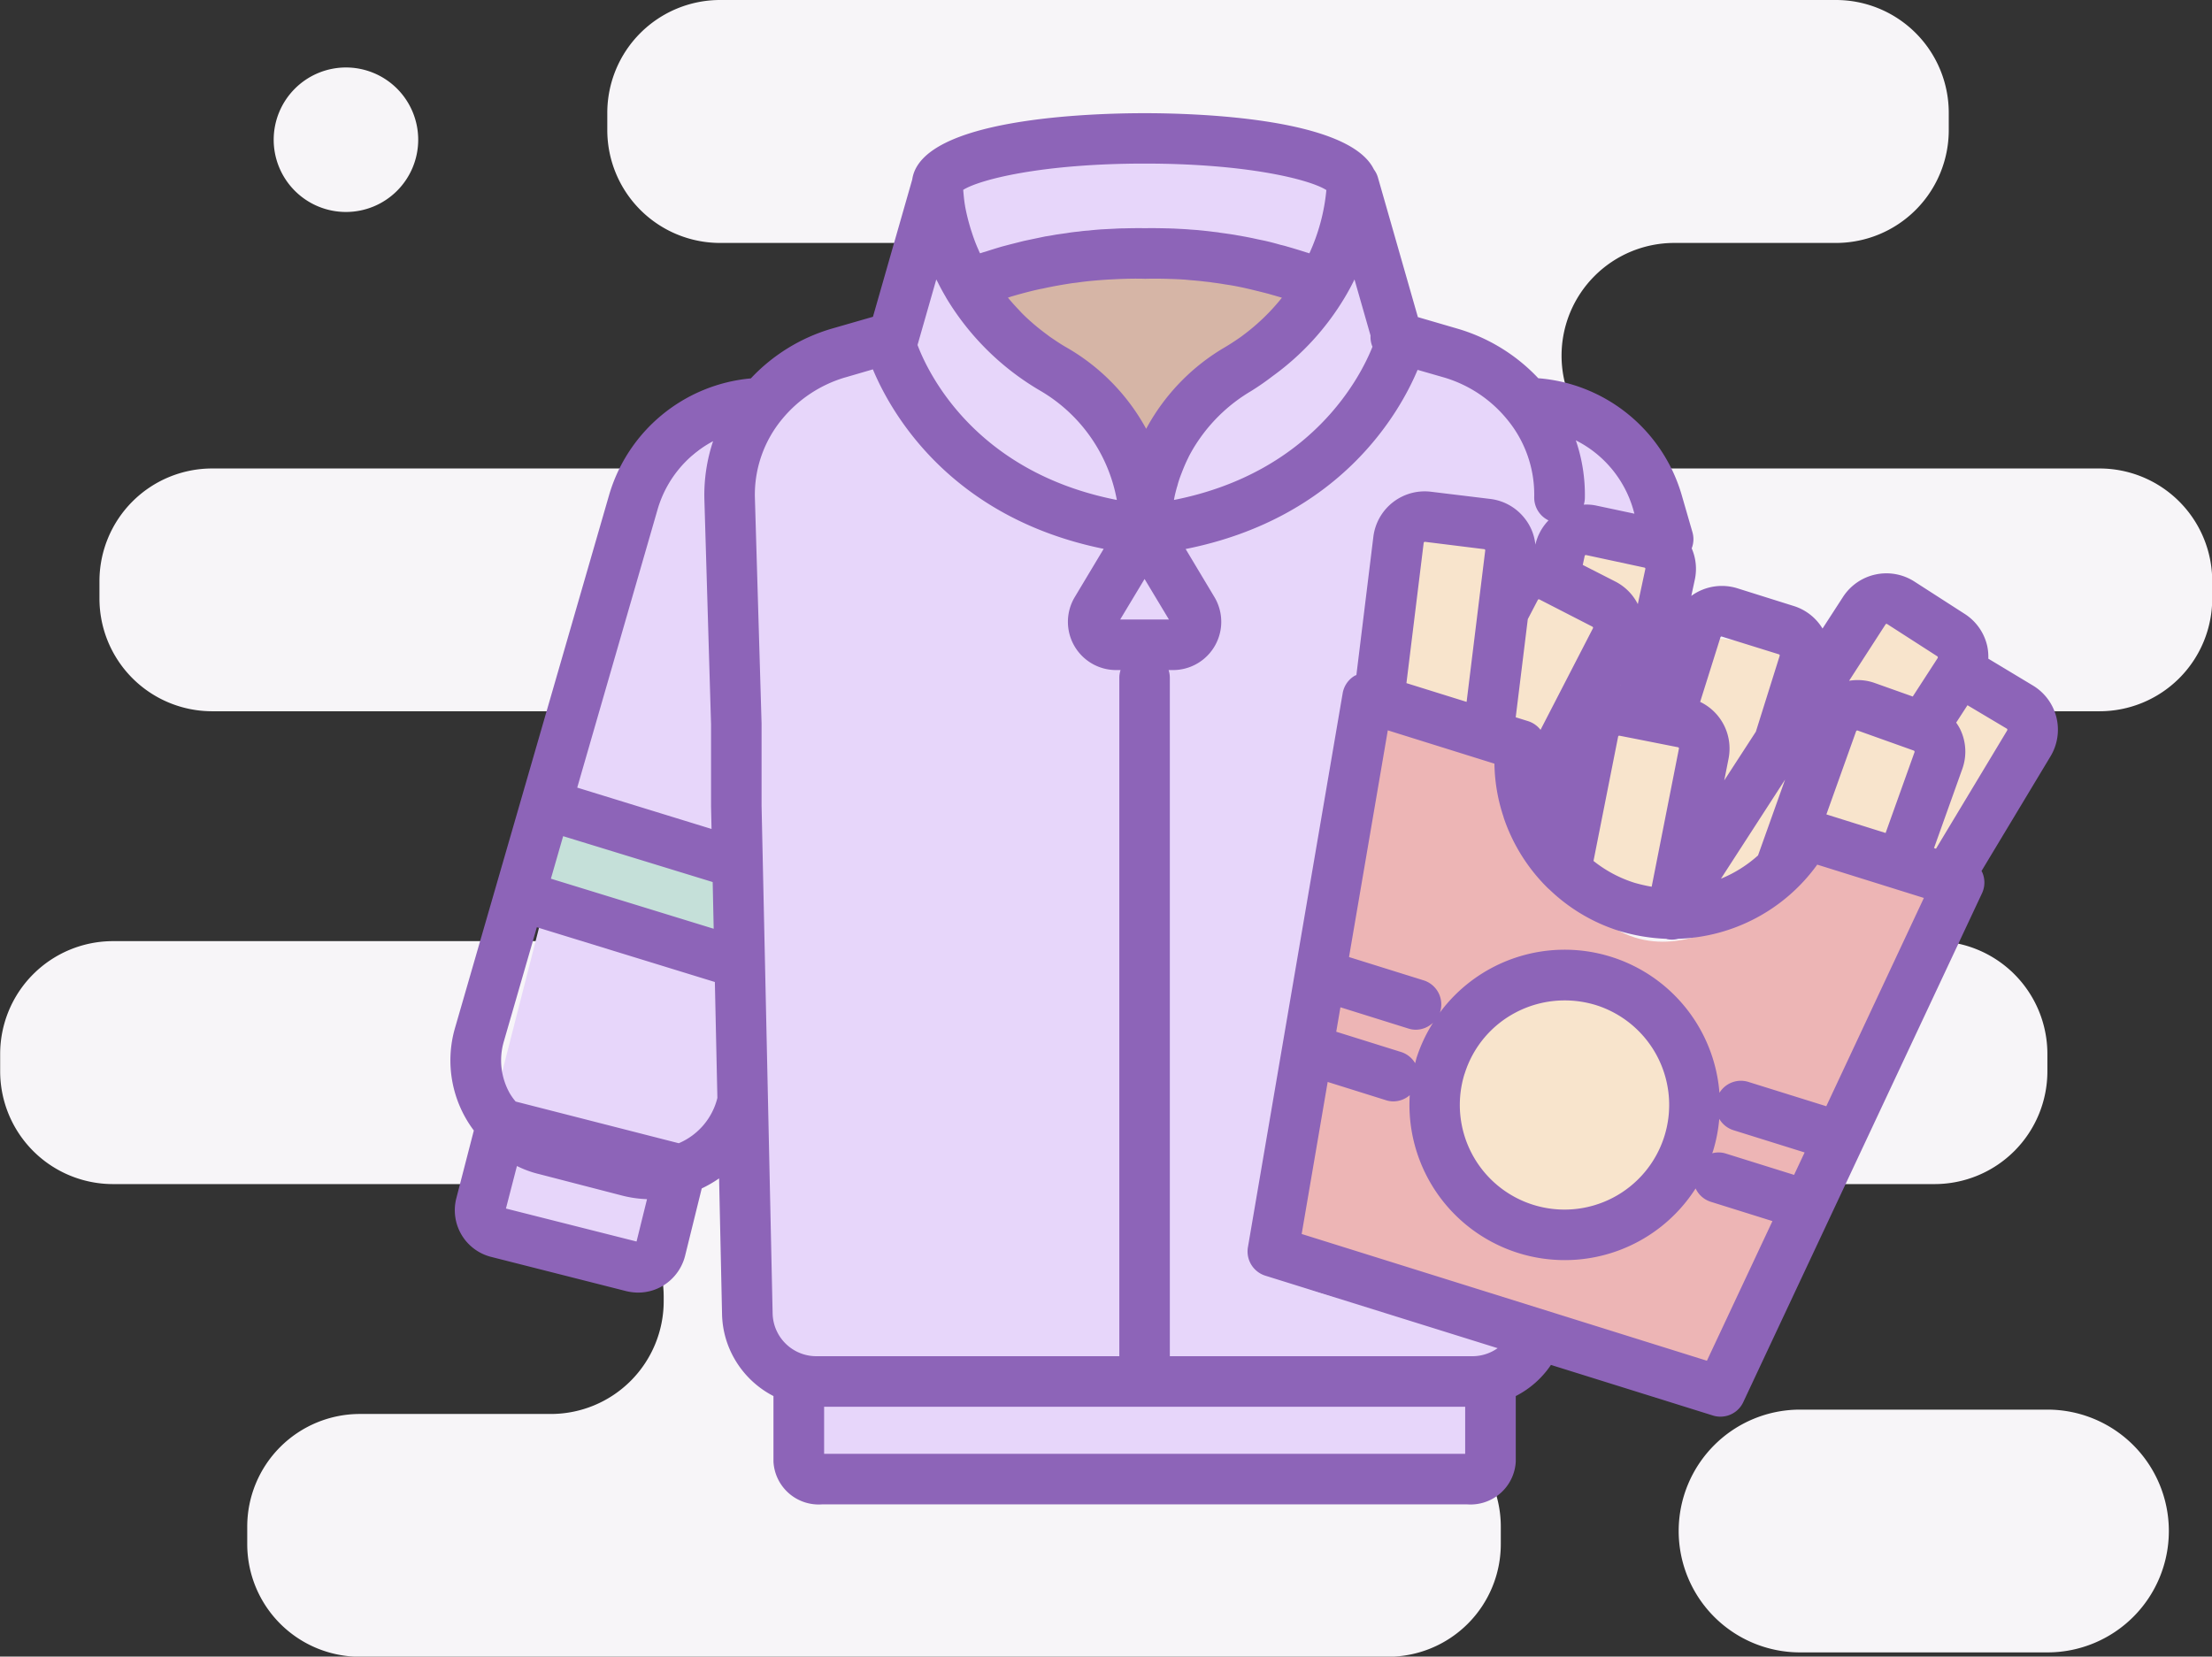 <svg id="ic_63" xmlns="http://www.w3.org/2000/svg" width="132.094" height="98.94" viewBox="0 0 132.094 98.94">
  <rect x="0" y="0" width="132.094" height="98.94" fill="#333333" stroke="none"/>
  <defs>
    <style>
      .cls-1 {
        fill: #f7f5f8;
      }

      .cls-1, .cls-2, .cls-3, .cls-4, .cls-5, .cls-6, .cls-8 {
        fill-rule: evenodd;
      }

      .cls-2 {
        fill: #e7d6fa;
      }

      .cls-3, .cls-7 {
        fill: #f8e4cc;
      }

      .cls-4 {
        fill: #c5e0d9;
      }

      .cls-5 {
        fill: #d6b5a6;
      }

      .cls-6 {
        fill: #edb5b5;
      }

      .cls-8 {
        fill: #8d64b8;
      }
    </style>
  </defs>
  <path id="Shape_16_copy_15" data-name="Shape 16 copy 15" class="cls-1" d="M581.545,7547.78H566.78a7.248,7.248,0,0,1-7.253-7.25h0a7.248,7.248,0,0,1,7.253-7.25h14.765a7.248,7.248,0,0,1,7.253,7.25h0A7.248,7.248,0,0,1,581.545,7547.78Zm-5.89-90.92v-1.03a6.739,6.739,0,0,0-6.734-6.74H502.282a6.739,6.739,0,0,0-6.735,6.74v1.03a6.739,6.739,0,0,0,6.735,6.74H516.01a6.73,6.73,0,0,1,6.735,6.73h0a6.739,6.739,0,0,1-6.735,6.74H471.955a6.731,6.731,0,0,0-6.735,6.73v1.04a6.731,6.731,0,0,0,6.735,6.73h20.224a6.74,6.74,0,0,1,6.736,6.74v0.26a6.731,6.731,0,0,1-6.736,6.73H466.025a6.739,6.739,0,0,0-6.734,6.74v1.03a6.739,6.739,0,0,0,6.734,6.74h26.154a6.731,6.731,0,0,1,6.736,6.73v0.26a6.74,6.74,0,0,1-6.736,6.74h-11.4a6.73,6.73,0,0,0-6.734,6.73v1.04a6.73,6.73,0,0,0,6.734,6.73h61.39a6.73,6.73,0,0,0,6.735-6.73v-1.04a6.73,6.73,0,0,0-6.735-6.73h-8.289a6.739,6.739,0,0,1-6.734-6.74v-0.26a6.73,6.73,0,0,1,6.734-6.73H574.81a6.739,6.739,0,0,0,6.735-6.74v-1.03a6.739,6.739,0,0,0-6.735-6.74h-6.735a6.731,6.731,0,0,1-6.735-6.73v-0.26a6.739,6.739,0,0,1,6.735-6.74h16.578a6.73,6.73,0,0,0,6.735-6.73v-1.04a6.73,6.73,0,0,0-6.735-6.73H559.268a6.739,6.739,0,0,1-6.735-6.74h0a6.731,6.731,0,0,1,6.735-6.73h9.653A6.739,6.739,0,0,0,575.655,7456.86Zm-95.718-3.74a4.315,4.315,0,1,1-4.312,4.32A4.32,4.32,0,0,1,479.937,7453.12Z" transform="translate(-459.281 -7449.09)"/>
  <path class="cls-2" d="M510.987,7468.59c-1.53.54-12.8,9.6-12.8,9.6l-9.6,37.6-0.8,6.4s7.13,4,8.8,3.2,3.2-5.6,3.2-5.6l3.2-3.2,3.2,15.2,1.6,5.6s37.8,1.07,39.2,0,0.8-5.6.8-5.6,4.73-3.2,3.2-3.2-17.936-2.14-16-4.8,6.4-32.8,6.4-32.8l1.6-10.4,6.4,0.8,2.4,1.6,1.6-1.6h5.6s-1.333-7.2-6.4-7.2a83.049,83.049,0,0,0-9.6-5.6s-1.066-6.13-3.2-8.8-20.8-3.46-23.2,0a15.86,15.86,0,0,0-2.4,8A20.571,20.571,0,0,0,510.987,7468.59Z" transform="translate(-459.281 -7449.09)"/>
  <path class="cls-3" d="M542.987,7480.59l5.6,0.8,4,2.4,1.6-2.4h5.6v5.6l7.2,0.8,4.8-3.2,4.8,4,4,4.8-4,8.8-8.8-1.6s-4.306,4.96-10.4,4-6.4-9.6-6.4-9.6l-8.8-3.2Z" transform="translate(-459.281 -7449.09)"/>
  <path class="cls-4" d="M491.787,7497.39v5.6s12.166,5.36,12,4,0-5.6,0-5.6Z" transform="translate(-459.281 -7449.09)"/>
  <path class="cls-5" d="M517.387,7466.19l10.4-1.6,9.6,1.6s-6.767,5.9-7.2,8-3.2,3.2-3.2,3.2Z" transform="translate(-459.281 -7449.09)"/>
  <path class="cls-6" d="M539.787,7491.79l-3.2,32.8,24.8,7.2,13.6-29.6-6.4-3.2s-7,8.93-12.8,5.6-6.4-11.2-6.4-11.2-4.5-.75-7.338-1.22Z" transform="translate(-459.281 -7449.09)"/>
  <ellipse class="cls-7" cx="93.297" cy="65.895" rx="7.203" ry="7.205"/>
  <path class="cls-8" d="M580.676,7490.03l-2.658-1.6a3.2,3.2,0,0,0-.06-0.73,3.08,3.08,0,0,0-1.344-1.94l-3-1.93a3.089,3.089,0,0,0-4.273.91l-1.224,1.89a3.077,3.077,0,0,0-1.7-1.34l-3.405-1.07a3.1,3.1,0,0,0-2.731.46l0.211-.98a3.066,3.066,0,0,0-.188-1.86,1.5,1.5,0,0,0,.046-0.96l-0.633-2.19a9.715,9.715,0,0,0-8.575-7.01,10.76,10.76,0,0,0-4.789-2.95l-2.4-.7-2.387-8.34a1.443,1.443,0,0,0-.24-0.48c-1.493-3.1-10.7-3.36-13.691-3.36-3.177,0-13.351.29-13.878,3.96l-2.346,8.2-2.5.72a10.779,10.779,0,0,0-4.792,2.96,9.731,9.731,0,0,0-8.474,7l-9.182,31.76a6.963,6.963,0,0,0,1.114,6.16l-1.044,4.04a2.874,2.874,0,0,0,2.085,3.51l7.968,2.02a3.122,3.122,0,0,0,.8.11,2.888,2.888,0,0,0,1.4-.36,2.926,2.926,0,0,0,1.4-1.81l1-4.05a7.629,7.629,0,0,0,1.037-.6l0.177,8.13a5.558,5.558,0,0,0,.728,2.62,5.672,5.672,0,0,0,2.342,2.25v3.92a2.705,2.705,0,0,0,2.888,2.55h38.552a2.706,2.706,0,0,0,2.888-2.55v-3.92a5.583,5.583,0,0,0,2.1-1.86l9.667,3.02a1.41,1.41,0,0,0,.451.07,1.5,1.5,0,0,0,1.369-.87l14.256-30.39a1.515,1.515,0,0,0,.014-1.25c-0.012-.03-0.03-0.05-0.043-0.08l4.121-6.85A3.081,3.081,0,0,0,580.676,7490.03Zm-12.329,7.7,1.777-4.97a0.076,0.076,0,0,1,.086-0.04l3.361,1.2a0.079,0.079,0,0,1,.041.09l-1.728,4.83Zm-17.814-5.57-0.738-.23,0.721-5.86,0.6-1.15a0.068,0.068,0,0,1,.09-0.03l3.174,1.63a0.073,0.073,0,0,1,.029.09l-3.132,6.07A1.517,1.517,0,0,0,550.533,7492.16Zm5.514-2.14,0.006-.02,0,0.02h0Zm1.436-7.03a0.067,0.067,0,0,1,.053.08l-0.45,2.1a3.073,3.073,0,0,0-1.327-1.34l-1.96-1,0.115-.54a0.071,0.071,0,0,1,.08-0.05Zm-10.621,8.02-3.593-1.12,1.03-8.38a0.075,0.075,0,0,1,.075-0.06l3.543,0.44a0.068,0.068,0,0,1,.058.07Zm9.049,2.07a0.069,0.069,0,0,1,.079-0.05l0.922,0.18h0l2.576,0.51a0.068,0.068,0,0,1,.054.08l-1.628,8.25a9.513,9.513,0,0,1-1.039-.24,7.568,7.568,0,0,1-2.435-1.3Zm9.97,2.57-1.616,4.53a7.611,7.611,0,0,1-2.214,1.39Zm6-9.27a0.069,0.069,0,0,1,.093-0.02l3,1.93a0.086,0.086,0,0,1,.021.1l-1.49,2.3-2.277-.81a3.054,3.054,0,0,0-1.525-.13Zm-9.859.77a0.063,0.063,0,0,1,.085-0.04l3.406,1.06a0.071,0.071,0,0,1,.044.09l-1.421,4.53-1.888,2.91,0.261-1.32a3.092,3.092,0,0,0-1.7-3.37Zm-5.21-7.63,0.072,0.25-2.26-.48a2.821,2.821,0,0,0-.764-0.06,1.454,1.454,0,0,0,.064-0.38,10.044,10.044,0,0,0-.539-3.46A6.7,6.7,0,0,1,556.813,7479.52Zm-30.637,6.57,1.456-2.42,1.455,2.42h-2.911ZM514.1,7469.6l1.093-3.82a1.085,1.085,0,0,0,.061.11c0.161,0.33.329,0.64,0.513,0.95a0.167,0.167,0,0,1,.008.02,15.886,15.886,0,0,0,5.6,5.55,9.536,9.536,0,0,1,4.6,6.54c-8.511-1.67-11.3-7.66-11.9-9.25C514.082,7469.67,514.087,7469.63,514.1,7469.6Zm7.313-3.25,0.162-.03c0.578-.13,1.161-0.23,1.748-0.32l0.263-.03c0.6-.09,1.211-0.14,1.822-0.18,0.125-.01.252-0.01,0.378-0.02,0.624-.03,1.25-0.05,1.881-0.03q0.6-.015,1.186,0c0.117,0,.234.01,0.352,0.01,0.272,0.01.544,0.02,0.815,0.04,0.149,0.01.3,0.03,0.447,0.04,0.237,0.02.474,0.04,0.71,0.07,0.162,0.02.324,0.03,0.485,0.06,0.231,0.03.461,0.06,0.69,0.1,0.169,0.03.339,0.05,0.507,0.08q0.508,0.09,1.012.21c0.181,0.04.361,0.09,0.541,0.13l0.592,0.15,0.523,0.15,0.307,0.09a12.437,12.437,0,0,1-2.2,2.15c-0.078.06-.159,0.12-0.238,0.18-0.3.21-.6,0.41-0.917,0.6a12.511,12.511,0,0,0-4.752,4.9,12.51,12.51,0,0,0-4.83-4.9c-0.292-.17-0.574-0.36-0.851-0.55-0.078-.05-0.155-0.11-0.232-0.17-0.22-.16-0.435-0.33-0.645-0.5-0.054-.05-0.111-0.09-0.165-0.14-0.252-.22-0.5-0.44-0.731-0.68l-0.166-.18c-0.184-.19-0.361-0.39-0.533-0.59a1.474,1.474,0,0,1-.1-0.13,1.037,1.037,0,0,0,.165-0.05C520.218,7466.64,520.81,7466.48,521.409,7466.35Zm8.162,11.81c0.033-.12.061-0.23,0.1-0.35,0.053-.17.115-0.33,0.177-0.49,0.113-.29.232-0.58,0.373-0.86,0.016-.03.031-0.07,0.047-0.1a9.194,9.194,0,0,1,.642-1.06,9.844,9.844,0,0,1,3.073-2.85,15.25,15.25,0,0,0,1.284-.89,15.769,15.769,0,0,0,4.312-4.7q0.315-.525.584-1.08l0.958,3.35a1.517,1.517,0,0,0,.116.67c-0.675,1.7-3.551,7.51-11.854,9.15C529.43,7478.68,529.5,7478.42,529.571,7478.16Zm8.913-17.72a11.638,11.638,0,0,1-1.015,3.78,0.1,0.1,0,0,1-.049-0.02,2.173,2.173,0,0,1-.236-0.07c-0.353-.11-0.707-0.22-1.063-0.32-0.128-.04-0.257-0.07-0.386-0.1-0.308-.09-0.616-0.17-0.926-0.24l-0.434-.09q-0.446-.1-0.893-0.18c-0.15-.03-0.3-0.05-0.45-0.08-0.3-.05-0.6-0.09-0.893-0.13-0.149-.03-0.3-0.04-0.448-0.06-0.306-.04-0.612-0.07-0.918-0.1l-0.423-.03c-0.331-.03-0.662-0.04-0.993-0.06-0.117,0-.233-0.01-0.35-0.01-0.448-.01-0.9-0.02-1.344-0.01-0.437-.01-0.873,0-1.308.01-0.244,0-.486.02-0.729,0.03l-0.593.03c-0.249.02-.5,0.04-0.745,0.07a5.8,5.8,0,0,0-.588.06q-0.356.03-.709,0.09l-0.638.09c-0.217.04-.434,0.08-0.65,0.11l-0.717.15-0.568.12-0.831.21-0.456.12c-0.347.1-.691,0.21-1.035,0.32a2.56,2.56,0,0,0-.254.08,0.057,0.057,0,0,0-.039.01c-0.014-.03-0.032-0.06-0.045-0.09-0.035-.08-0.063-0.15-0.1-0.23q-0.2-.465-0.356-0.96c-0.035-.1-0.07-0.21-0.1-0.32a11.707,11.707,0,0,1-.292-1.21,0.034,0.034,0,0,1,0-.01c-0.058-.32-0.085-0.65-0.114-0.97,0.989-.62,4.713-1.57,10.835-1.57C533.784,7458.86,537.517,7459.82,538.484,7460.44Zm-28.727,11.19,1.646-.48c1.04,2.5,4.543,8.84,13.782,10.72l-1.732,2.89a2.88,2.88,0,0,0,2.486,4.35h0.255a1.514,1.514,0,0,0-.074.44v40.51c0,0.01,0,.02,0,0.03H508.037a2.611,2.611,0,0,1-2.617-2.55l-0.66-30.31v-4.92l-0.4-13.53a7.076,7.076,0,0,1,1.637-4.67A7.7,7.7,0,0,1,509.757,7471.63Zm-16.851,27.4,8.93,2.74,0.06,2.79-9.721-2.99Zm5.639-19.51a6.743,6.743,0,0,1,3.316-4.08,10.133,10.133,0,0,0-.522,3.42l0.4,13.5v4.9l0.029,1.34-8.021-2.47Zm-1.255,43.72-7.8-1.97,0.657-2.54a6.122,6.122,0,0,0,1.312.48l5.024,1.3a6.958,6.958,0,0,0,1.432.2Zm4.813-8.52a3.976,3.976,0,0,1-2.292,2.65l-9.741-2.49a3.649,3.649,0,0,1-.345-0.48,4.011,4.011,0,0,1-.363-3.1l1.974-6.83,10.63,3.27,0.151,6.94A0.177,0.177,0,0,0,502.1,7514.72Zm6.388,21.2v-2.81h38.282v2.81H508.491Zm38.733-5.83H529.14c0-.01,0-0.02,0-0.03v-40.51a1.481,1.481,0,0,0-.074-0.44h0.287a2.882,2.882,0,0,0,2.45-4.36l-1.719-2.87c9.268-1.85,12.8-8.19,13.851-10.7l1.565,0.45a7.67,7.67,0,0,1,3.766,2.49,7.045,7.045,0,0,1,1.634,4.66,1.509,1.509,0,0,0,.854,1.39,3.047,3.047,0,0,0-.785,1.45,3,3,0,0,0-.629-1.56,3.077,3.077,0,0,0-2.058-1.17l-3.542-.43a3.089,3.089,0,0,0-3.445,2.68l-1.015,8.27a0.55,0.55,0,0,0-.118.05,1.509,1.509,0,0,0-.7,1.03l-5.659,33.09a1.516,1.516,0,0,0,1.038,1.7l13.875,4.33A2.619,2.619,0,0,1,547.224,7530.09Zm-3.367-17.77c-0.029.09-.045,0.18-0.071,0.27a1.511,1.511,0,0,0-.843-0.67l-3.87-1.21,0.25-1.46,4.06,1.27a1.431,1.431,0,0,0,.453.07,1.5,1.5,0,0,0,1.02-.42A9.174,9.174,0,0,0,543.857,7512.32Zm17.352,18.04-24.2-7.57,1.553-9.08,3.48,1.09a1.431,1.431,0,0,0,.453.07,1.5,1.5,0,0,0,.968-0.37,9.274,9.274,0,0,0,17.071,5.57,1.494,1.494,0,0,0,.914.8l3.674,1.15Zm-14.468-17.14a6.213,6.213,0,0,1,3.071-3.67,6.282,6.282,0,0,1,2.893-.71,6.364,6.364,0,0,1,1.877.28A6.251,6.251,0,1,1,546.741,7513.22Zm15.209,2.7a1.508,1.508,0,0,0,.839.67l4.255,1.33-0.63,1.34-4.065-1.27a1.445,1.445,0,0,0-.823-0.02c0.012-.04.029-0.08,0.041-0.11A9.252,9.252,0,0,0,561.95,7515.92Zm6.387-.76-4.644-1.45a1.5,1.5,0,0,0-1.736.65,9.272,9.272,0,0,0-16.713-4.77c0.009-.02.025-0.04,0.033-0.06a1.505,1.505,0,0,0-.991-1.89l-4.45-1.39,2.316-13.54,6.368,1.99a10.506,10.506,0,0,0,.537,3.16c0.008,0.03.017,0.06,0.028,0.1a10.717,10.717,0,0,0,2.6,4.15c0.041,0.04.087,0.08,0.133,0.12a10.587,10.587,0,0,0,4.154,2.46,11.163,11.163,0,0,0,2.78.47,0.246,0.246,0,0,1,.082.02,1.489,1.489,0,0,0,.294.03,1.506,1.506,0,0,0,.369-0.05,10.668,10.668,0,0,0,8.3-4.43l6.368,1.99Zm10.806-22.45-4.255,7.07-0.117-.04,1.687-4.72a3.058,3.058,0,0,0-.117-2.36,2.876,2.876,0,0,0-.247-0.41l0.675-1.04,2.351,1.4A0.075,0.075,0,0,1,579.143,7492.71Z" transform="translate(-459.281 -7449.09)"/>
</svg>
